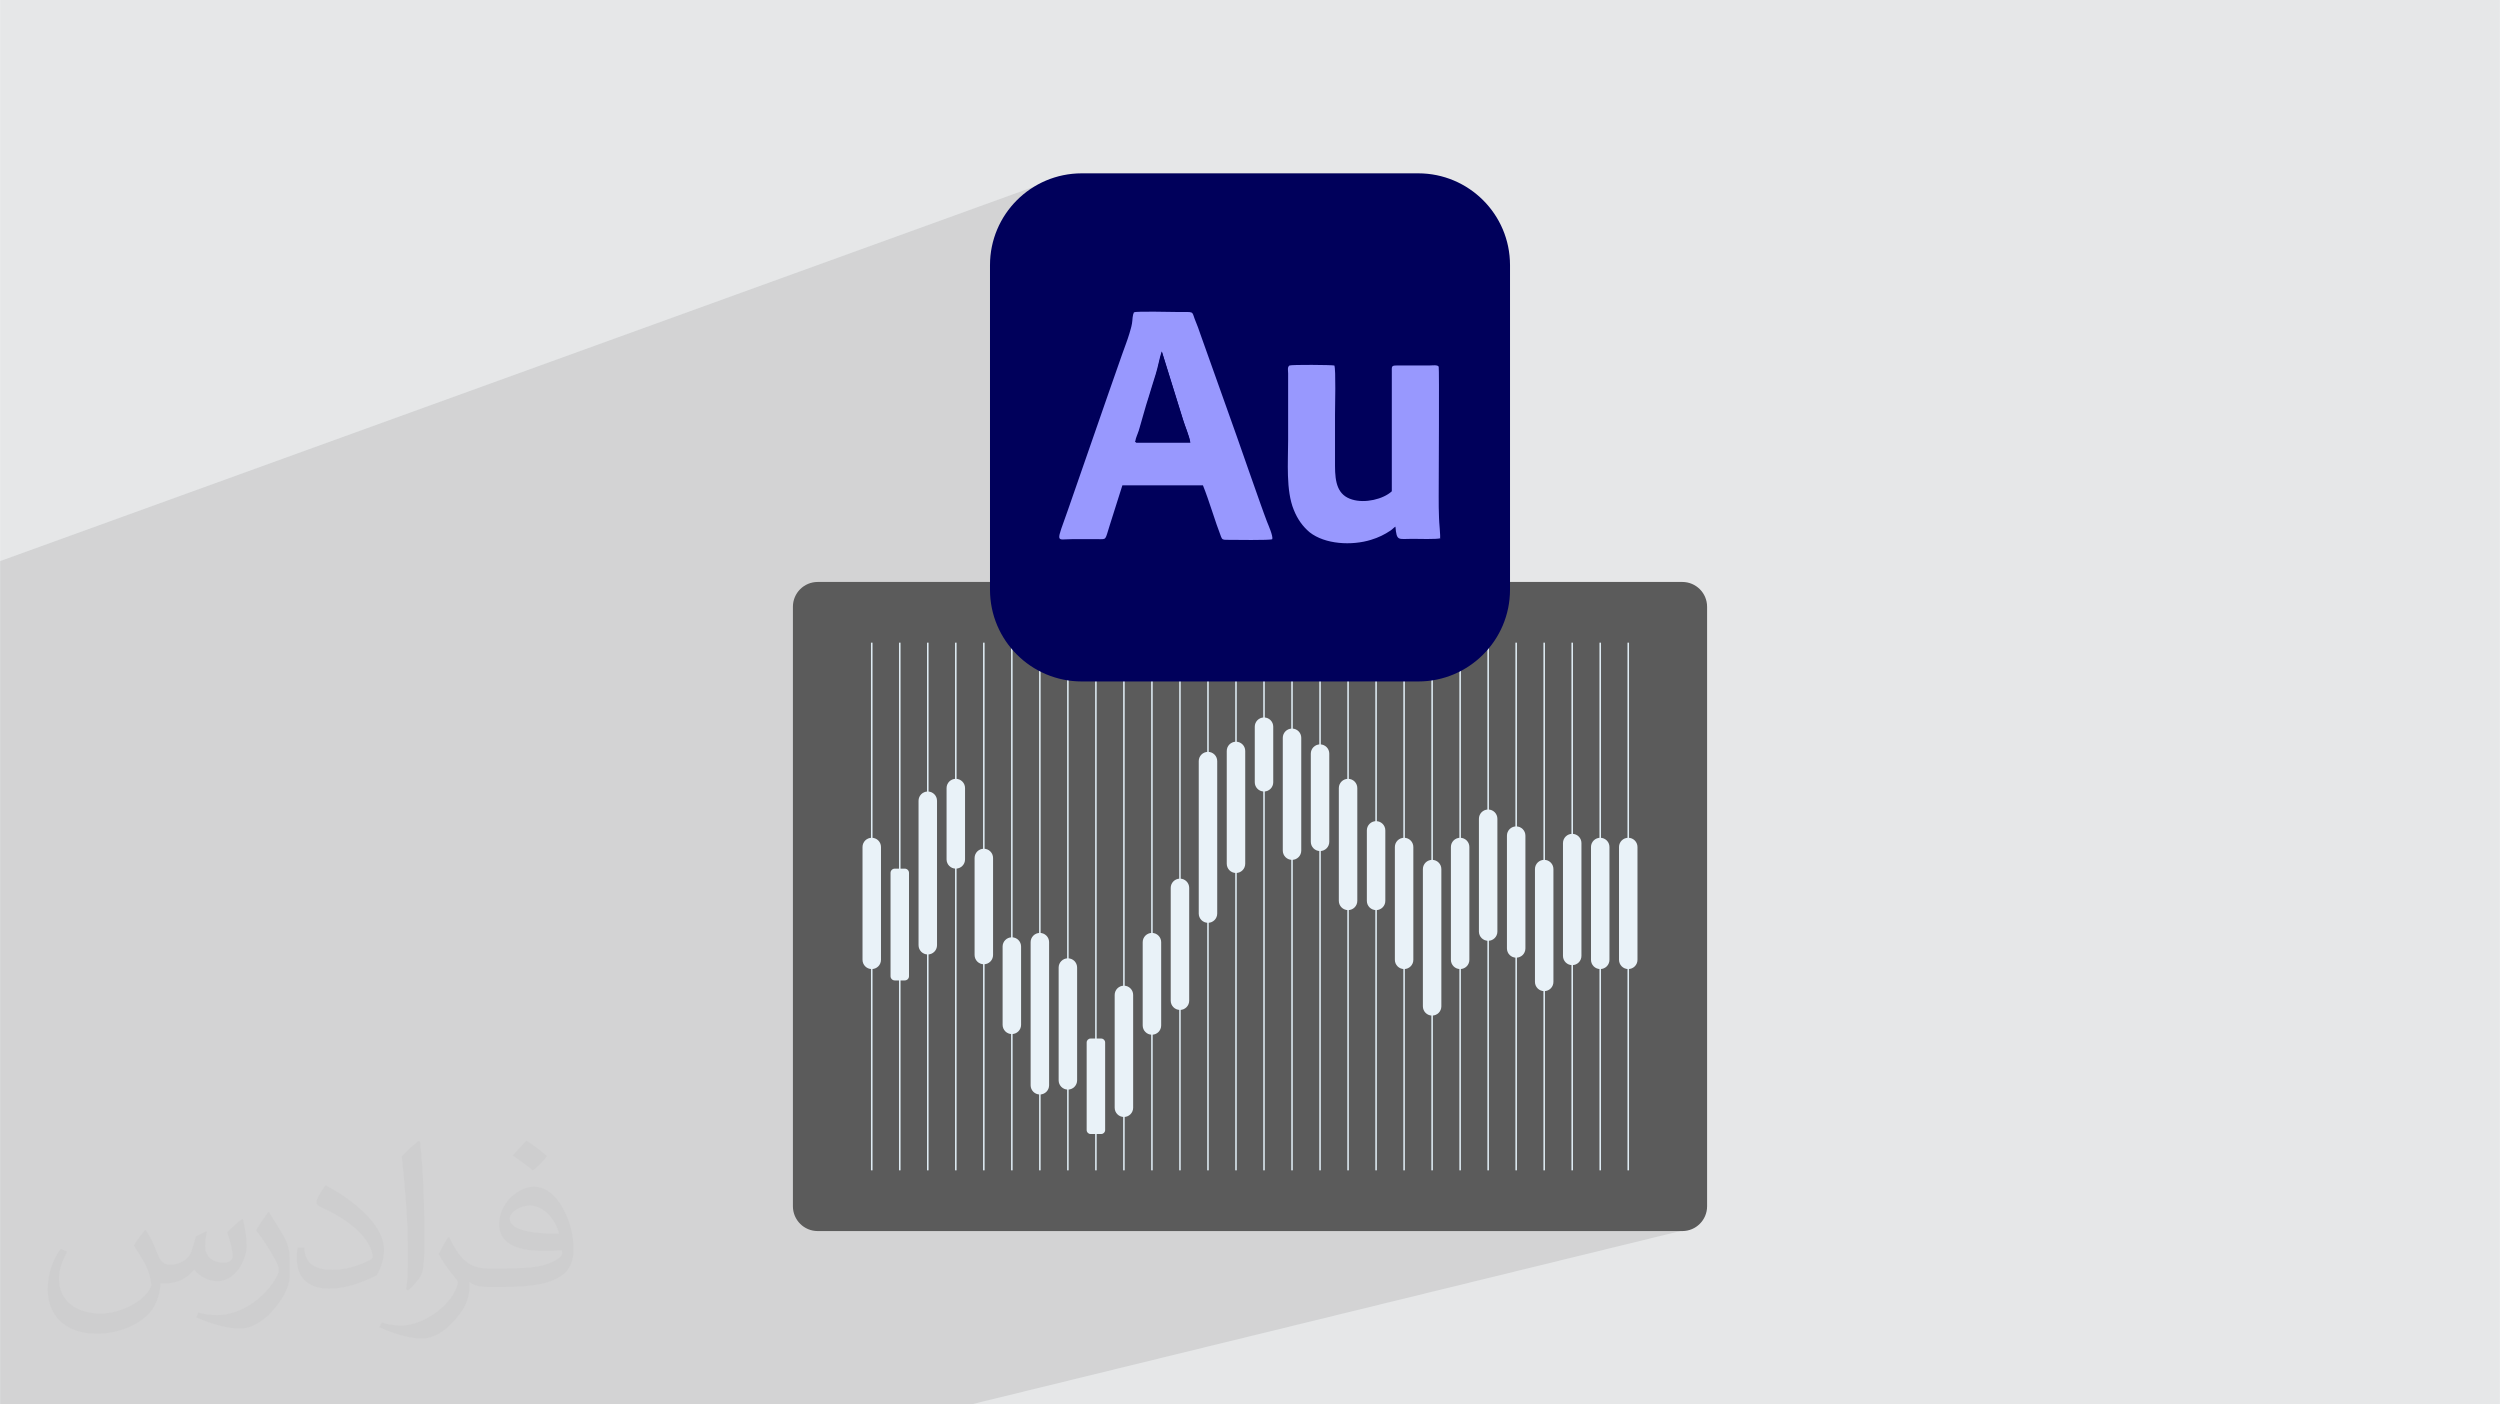 <?xml version="1.0" encoding="UTF-8"?>
<!DOCTYPE svg PUBLIC "-//W3C//DTD SVG 1.0//EN" "http://www.w3.org/TR/2001/REC-SVG-20010904/DTD/svg10.dtd">
<!-- Creator: CorelDRAW -->
<svg xmlns="http://www.w3.org/2000/svg" xml:space="preserve" width="3.708in" height="2.083in" version="1.0" style="shape-rendering:geometricPrecision; text-rendering:geometricPrecision; image-rendering:optimizeQuality; fill-rule:evenodd; clip-rule:evenodd"
viewBox="0 0 3702.73 2080.18"
 xmlns:xlink="http://www.w3.org/1999/xlink"
 xmlns:xodm="http://www.corel.com/coreldraw/odm/2003">
 <defs>
  <style type="text/css">
   <![CDATA[
    .fil8 {fill:#00005A}
    .fil6 {fill:#00005B}
    .fil7 {fill:#9898FE}
    .fil0 {fill:#E6E7E8}
    .fil3 {fill:#5B5B5B;fill-rule:nonzero}
    .fil5 {fill:#E9F2F8;fill-rule:nonzero}
    .fil4 {fill:#DFECF4;fill-rule:nonzero}
    .fil2 {fill:#373435;fill-opacity:0.031}
    .fil1 {fill:#2B2A29;fill-opacity:0.102}
   ]]>
  </style>
 </defs>
 <g id="Layer_x0020_1">
  <polygon class="fil0" points="-0,0 3702.73,0 3702.73,2080.18 -0,2080.18 "/>
  <polygon class="fil1" points="2327.48,1518.43 2510.82,1818.07 1438.33,2080.18 -0,2080.18 -0,831.11 1531.78,276.38 "/>
  <path class="fil2" d="M215.96 1821.93c7.07,10.71 11.65,21.01 16.13,32.45 3.33,6.66 5.09,18.93 20.7,18.93 4.57,0 11.13,-1.35 16.95,-4.57 6.55,-3.44 11.54,-8.64 14.15,-16.53l6.24 -21.01 15.19 -7.49 1.04 1.04c-2.08,7.91 -2.59,15.5 -2.59,21.43 0,17.57 15.19,24.23 27.25,24.23 7.07,0 13.42,-3.44 13.42,-9.89 0,-8.32 -3.53,-22.47 -8.12,-35.16 7.07,-7.07 14.15,-14.15 22.26,-19.87l1.25 0.63c3.53,14.98 5.51,29.75 5.51,39.63 0,9.67 -4.27,20.39 -7.8,27.36 -7.28,13.73 -20.18,24.65 -35.78,24.65 -11.85,0 -25.06,-5.93 -34.12,-16.95l-0.52 0c-8.53,10.61 -21.74,20.18 -42.86,20.18l-6.55 0c-1.04,13.94 -4.05,23.81 -8.64,32.66 -12.58,24.54 -49.92,41.92 -85.08,41.92 -48.89,0 -73.43,-28.19 -73.43,-65.73 0,-23.19 7.59,-44.72 19.24,-60.01l9.56 3.95c-7.28,13.94 -12.17,27.04 -12.17,39.94 0,35.16 28.61,51.9 61.58,51.9 30.58,0 68.44,-19.45 75.31,-42.02 -2.59,-24.65 -11.85,-36.19 -26,-58.66 4.27,-7.49 9.78,-14.98 16.64,-22.98l1.25 0 0 0 0 0 -0.01 -0.04zm563.83 -132.3c10.3,6.45 20.39,14.04 30.27,22.78 -5.51,7.8 -12.38,14.88 -20.91,21.12 -9.89,-8.01 -19.76,-14.88 -29.86,-22.16 6.86,-7.7 13.63,-15.08 20.49,-21.74l0 0 0 0 0 0 0 0 0 0 0.01 0zm5.3 96.11c-16.64,0 -30.27,10.92 -30.27,19.03 0,17.38 33.28,22.78 73.12,22.56 -4.99,-20.39 -22.47,-41.61 -42.86,-41.61l0 0.01zm-37.35 92.99c21.64,0 40.57,-0.63 55.02,-4.27 16.13,-4.05 29.75,-12.17 29.75,-17.78 0,-1.46 0,-3.22 -0.52,-4.68 -9.05,0.83 -19.45,0.83 -28.5,0.83 -29.33,0 -51.79,-6.66 -60.64,-23.09 -2.19,-4.57 -3.74,-9.67 -3.74,-15.5 0,-15.92 6.86,-31.41 18.93,-42.13 10.08,-8.84 21.22,-14.35 32.55,-14.35 20.49,0 36.81,16.44 48.26,42.34 6.24,14.15 10.5,30.47 10.5,51.07 0,13.73 -3.74,25.27 -12.27,33.8 -15.92,15.4 -45.24,21.22 -90.17,21.22l-20.39 0 0 0 -5.3 0c-11.13,0 -19.14,-1.98 -25.48,-6.86l-1.04 0c0.31,2.59 0.52,5.09 0.52,7.49 0,10.08 -3.33,22.98 -10.08,33.28 -19.97,29.64 -41.61,42.53 -60.33,42.53 -18.93,0 -42.13,-7.28 -63.03,-16.75l3.74 -7.28c6.76,2.81 16.13,4.68 29.02,4.68 33.8,0 78.21,-32.45 83.72,-64.17 -1.25,-2.59 -3.53,-6.03 -6.76,-9.67 -9.89,-11.75 -16.13,-21.53 -21.95,-31.82 4.99,-9.89 9.56,-17.78 13.83,-24.96l1.77 -0.21c14.46,29.44 27.56,46.28 56.78,46.28l4.57 0 0 0 21.22 0 0 0 0 0 0 0 0 0 0 0 0.04 0zm-146.45 31.1c2.5,-13.52 2.7,-28.7 2.7,-42.86l0 -21.01c0,-39.21 -4.99,-96.2 -9.05,-133.34 7.07,-7.59 16.95,-16.53 24.75,-22.56l2.29 0.63c5.3,46.7 6.55,100.79 6.55,150.81 0,13.11 -0.52,25.9 -1.77,35.26 -0.73,11.85 -7.59,20.8 -22.26,34.53l-3.22 -1.46zm-150.71 -61.89c0.73,18.41 9.78,32.87 41.4,32.87 19.66,0 36.3,-5.09 54.71,-13.83 3.33,-1.46 5.09,-3.44 5.09,-5.09 0,-11.54 -8.84,-26.83 -23.71,-40.77 -14.46,-13.11 -33.6,-24.65 -51.48,-32.35 -6.14,-2.59 -8.12,-5.3 -8.12,-7.91 0,-5.3 7.07,-16.44 12.9,-24.44l1.98 -0.21c20.49,10.71 43.38,26.63 60.33,44.3 15.4,16.33 24.96,32.87 24.96,50.86 0,13.31 -4.05,25.79 -10.61,37.44 -22.47,11.33 -46.39,19.97 -70.1,19.97 -28.81,0 -48.47,-13.52 -48.47,-45.24 0,-3.44 0,-8.73 1.25,-15.61l9.89 0 0 0 0 0 0 0 0 0 0 0 -0.01 0zm-52.11 -52.32l17.89 28.92c6.55,10.71 12.69,22.37 12.69,40.77l0 23.5c0,19.03 -12.17,39.42 -31.82,59.6 -15.4,13.63 -29.02,19.45 -41.61,19.45 -18.72,0 -40.15,-5.82 -64.9,-16.44l2.81 -7.28c7.8,2.08 16.84,3.84 27.98,3.84 35.58,-0.21 71.97,-26.21 88.61,-57.93 1.98,-3.64 2.7,-7.07 2.7,-9.47 0,-3.64 -1.98,-7.7 -3.53,-11.33 -9.05,-17.05 -19.14,-32.66 -30.27,-47.12 5.82,-9.16 11.65,-17.99 17.99,-26.73l1.46 0.21 0 0 0 0 0 0 0 0 0 0 -0.01 0z"/>
  <g id="_2622922965344">
   <g>
    <path class="fil3" d="M2491.7 1823.44l-1280.67 0c-20.27,0 -36.7,-16.43 -36.7,-36.7l0 -888.05c0,-20.27 16.43,-36.7 36.7,-36.7l1280.67 0c20.27,0 36.7,16.43 36.7,36.7l0 888.05c0,20.27 -16.43,36.7 -36.7,36.7z"/>
    <g>
     <polygon class="fil4" points="1292.26,1733.51 1289.96,1733.51 1289.96,951.91 1292.26,951.91 "/>
     <polygon class="fil4" points="1333.75,1733.51 1331.46,1733.51 1331.46,951.91 1333.75,951.91 "/>
     <polygon class="fil4" points="1375.25,1733.51 1372.96,1733.51 1372.96,951.91 1375.25,951.91 "/>
     <polygon class="fil4" points="1416.75,1733.51 1414.46,1733.51 1414.46,951.91 1416.75,951.91 "/>
     <polygon class="fil4" points="1458.26,1733.51 1455.97,1733.51 1455.97,951.91 1458.26,951.91 "/>
     <polygon class="fil4" points="1499.76,1733.51 1497.46,1733.51 1497.46,951.91 1499.76,951.91 "/>
     <polygon class="fil4" points="1541.25,1733.51 1538.96,1733.51 1538.96,951.91 1541.25,951.91 "/>
     <polygon class="fil4" points="1582.75,1733.51 1580.47,1733.51 1580.47,951.91 1582.75,951.91 "/>
     <polygon class="fil4" points="1624.26,1733.51 1621.97,1733.51 1621.97,951.91 1624.26,951.91 "/>
     <polygon class="fil4" points="1665.76,1733.51 1663.47,1733.51 1663.47,951.91 1665.76,951.91 "/>
     <polygon class="fil4" points="1707.26,1733.51 1704.96,1733.51 1704.96,951.91 1707.26,951.91 "/>
     <polygon class="fil4" points="1748.75,1733.51 1746.47,1733.51 1746.47,951.91 1748.75,951.91 "/>
     <polygon class="fil4" points="1790.27,1733.51 1787.97,1733.51 1787.97,951.91 1790.27,951.91 "/>
     <polygon class="fil4" points="1831.76,1733.51 1829.47,1733.51 1829.47,951.91 1831.76,951.91 "/>
     <polygon class="fil4" points="1873.26,1733.51 1870.97,1733.51 1870.97,951.91 1873.26,951.91 "/>
     <polygon class="fil4" points="1914.76,1733.51 1912.46,1733.51 1912.46,951.91 1914.76,951.91 "/>
     <polygon class="fil4" points="1956.27,1733.51 1953.97,1733.51 1953.97,951.91 1956.27,951.91 "/>
     <polygon class="fil4" points="1997.77,1733.51 1995.47,1733.51 1995.47,951.91 1997.77,951.91 "/>
     <polygon class="fil4" points="2039.26,1733.51 2036.97,1733.51 2036.97,951.91 2039.26,951.91 "/>
     <polygon class="fil4" points="2080.76,1733.51 2078.47,1733.51 2078.47,951.91 2080.76,951.91 "/>
     <polygon class="fil4" points="2122.27,1733.51 2119.98,1733.51 2119.98,951.91 2122.27,951.91 "/>
     <polygon class="fil4" points="2163.77,1733.51 2161.47,1733.51 2161.47,951.91 2163.77,951.91 "/>
     <polygon class="fil4" points="2205.27,1733.51 2202.97,1733.51 2202.97,951.91 2205.27,951.91 "/>
     <polygon class="fil4" points="2246.76,1733.51 2244.48,1733.51 2244.48,951.91 2246.76,951.91 "/>
     <polygon class="fil4" points="2288.26,1733.51 2285.98,1733.51 2285.98,951.91 2288.26,951.91 "/>
     <polygon class="fil4" points="2329.77,1733.51 2327.48,1733.51 2327.48,951.91 2329.77,951.91 "/>
     <polygon class="fil4" points="2371.27,1733.51 2368.97,1733.51 2368.97,951.91 2371.27,951.91 "/>
     <polygon class="fil4" points="2412.77,1733.51 2410.47,1733.51 2410.47,951.91 2412.77,951.91 "/>
     <path class="fil5" d="M1291.11 1435.37l0 0c-7.56,0 -13.68,-6.12 -13.68,-13.68l0 -167.1c0,-7.56 6.12,-13.68 13.68,-13.68 7.56,0 13.68,6.12 13.68,13.68l0 167.1c0,7.56 -6.12,13.68 -13.68,13.68z"/>
     <path class="fil5" d="M1340.01 1452.21l-14.8 0c-3.47,0 -6.28,-2.81 -6.28,-6.28l0 -153.03c0,-3.48 2.81,-6.28 6.28,-6.28l14.8 0c3.47,0 6.28,2.81 6.28,6.28l0 153.03c0,3.47 -2.81,6.28 -6.28,6.28z"/>
     <path class="fil5" d="M1374.1 1413.75l0 0c-7.56,0 -13.68,-6.12 -13.68,-13.68l0 -214.01c0,-7.56 6.12,-13.68 13.68,-13.68 7.56,0 13.68,6.12 13.68,13.68l0 214.01c0,7.56 -6.12,13.68 -13.68,13.68z"/>
     <path class="fil5" d="M1415.6 1286.62l0 0c-7.55,0 -13.68,-6.12 -13.68,-13.68l0 -105.67c0,-7.56 6.13,-13.69 13.68,-13.69 7.56,0 13.69,6.13 13.69,13.69l0 105.67c0,7.56 -6.13,13.68 -13.69,13.68z"/>
     <path class="fil5" d="M1457.11 1428.27l0 0c-7.56,0 -13.68,-6.13 -13.68,-13.68l0 -143.77c0,-7.56 6.12,-13.68 13.68,-13.68 7.56,0 13.68,6.12 13.68,13.68l0 143.77c0,7.55 -6.12,13.68 -13.68,13.68z"/>
     <path class="fil5" d="M1498.61 1531.65l0 0c-7.56,0 -13.68,-6.12 -13.68,-13.68l0 -115.98c0,-7.56 6.12,-13.68 13.68,-13.68 7.56,0 13.68,6.12 13.68,13.68l0 115.98c0,7.56 -6.12,13.68 -13.68,13.68z"/>
     <path class="fil5" d="M1540.11 1621.16l0 0c-7.56,0 -13.68,-6.12 -13.68,-13.68l0 -211.96c0,-7.55 6.12,-13.68 13.68,-13.68 7.56,0 13.68,6.14 13.68,13.68l0 211.96c0,7.56 -6.12,13.68 -13.68,13.68z"/>
     <path class="fil5" d="M1581.61 1613.9l0 0c-7.55,0 -13.68,-6.12 -13.68,-13.68l0 -167.1c0,-7.56 6.13,-13.68 13.68,-13.68 7.56,0 13.68,6.12 13.68,13.68l0 167.1c0,7.56 -6.12,13.68 -13.68,13.68z"/>
     <path class="fil5" d="M1630.99 1679.68l-15.76 0c-3.2,0 -5.79,-2.59 -5.79,-5.79l0 -129.79c0,-3.2 2.59,-5.81 5.79,-5.81l15.76 0c3.2,0 5.81,2.6 5.81,5.81l0 129.79c0,3.19 -2.6,5.79 -5.81,5.79z"/>
     <path class="fil5" d="M1664.61 1654.45l0 0c-7.56,0 -13.68,-6.12 -13.68,-13.68l0 -167.11c0,-7.56 6.12,-13.68 13.68,-13.68 7.56,0 13.68,6.12 13.68,13.68l0 167.11c0,7.56 -6.12,13.68 -13.68,13.68z"/>
     <path class="fil5" d="M1706.11 1532.61l0 0c-7.56,0 -13.68,-6.12 -13.68,-13.68l0 -123.42c0,-7.55 6.12,-13.68 13.68,-13.68 7.56,0 13.68,6.14 13.68,13.68l0 123.42c0,7.56 -6.12,13.68 -13.68,13.68z"/>
     <path class="fil5" d="M1747.61 1495.9l0 0c-7.55,0 -13.68,-6.14 -13.68,-13.68l0 -167.11c0,-7.56 6.14,-13.68 13.68,-13.68 7.56,0 13.69,6.12 13.69,13.68l0 167.11c0,7.55 -6.13,13.68 -13.69,13.68z"/>
     <path class="fil5" d="M1789.12 1366.86l0 0c-7.56,0 -13.68,-6.14 -13.68,-13.69l0 -225.84c0,-7.55 6.12,-13.68 13.68,-13.68 7.56,0 13.68,6.13 13.68,13.68l0 225.84c0,7.56 -6.12,13.69 -13.68,13.69z"/>
     <path class="fil5" d="M1830.61 1293.07l0 0c-7.56,0 -13.68,-6.12 -13.68,-13.68l0 -167.1c0,-7.56 6.12,-13.68 13.68,-13.68 7.56,0 13.68,6.12 13.68,13.68l0 167.1c0,7.56 -6.12,13.68 -13.68,13.68z"/>
     <path class="fil5" d="M1872.11 1172.38l0 0c-7.56,0 -13.68,-6.12 -13.68,-13.68l0 -82.33c0,-7.56 6.12,-13.68 13.68,-13.68 7.56,0 13.68,6.12 13.68,13.68l0 82.33c0,7.56 -6.12,13.68 -13.68,13.68z"/>
     <path class="fil5" d="M1913.61 1273.62l0 0c-7.55,0 -13.68,-6.12 -13.68,-13.68l0 -167.11c0,-7.55 6.13,-13.68 13.68,-13.68 7.56,0 13.68,6.13 13.68,13.68l0 167.11c0,7.56 -6.12,13.68 -13.68,13.68z"/>
     <path class="fil5" d="M1955.12 1260.58l0 0c-7.56,0 -13.68,-6.12 -13.68,-13.68l0 -130.65c0,-7.56 6.12,-13.68 13.68,-13.68 7.55,0 13.68,6.12 13.68,13.68l0 130.65c0,7.56 -6.13,13.68 -13.68,13.68z"/>
     <path class="fil5" d="M1996.62 1348.05l0 0c-7.56,0 -13.68,-6.12 -13.68,-13.68l0 -167.1c0,-7.56 6.12,-13.69 13.68,-13.69 7.56,0 13.68,6.13 13.68,13.69l0 167.1c0,7.56 -6.12,13.68 -13.68,13.68z"/>
     <path class="fil5" d="M2038.12 1348.05l0 0c-7.56,0 -13.68,-6.12 -13.68,-13.68l0 -104.42c0,-7.56 6.12,-13.68 13.68,-13.68 7.56,0 13.68,6.12 13.68,13.68l0 104.42c0,7.56 -6.12,13.68 -13.68,13.68z"/>
     <path class="fil5" d="M2079.62 1435.37l0 0c-7.55,0 -13.68,-6.12 -13.68,-13.68l0 -167.1c0,-7.56 6.14,-13.68 13.68,-13.68 7.56,0 13.68,6.12 13.68,13.68l0 167.1c0,7.56 -6.12,13.68 -13.68,13.68z"/>
     <path class="fil5" d="M2121.12 1504.27l0 0c-7.56,0 -13.68,-6.12 -13.68,-13.68l0 -203.29c0,-7.56 6.12,-13.68 13.68,-13.68 7.55,0 13.68,6.12 13.68,13.68l0 203.29c0,7.56 -6.13,13.68 -13.68,13.68z"/>
     <path class="fil5" d="M2162.62 1435.37l0 0c-7.56,0 -13.68,-6.12 -13.68,-13.68l0 -167.1c0,-7.56 6.12,-13.68 13.68,-13.68 7.56,0 13.68,6.12 13.68,13.68l0 167.1c0,7.56 -6.12,13.68 -13.68,13.68z"/>
     <path class="fil5" d="M2204.12 1393.51l0 0c-7.56,0 -13.68,-6.12 -13.68,-13.68l0 -167.1c0,-7.56 6.12,-13.69 13.68,-13.69 7.56,0 13.68,6.14 13.68,13.69l0 167.1c0,7.56 -6.12,13.68 -13.68,13.68z"/>
     <path class="fil5" d="M2245.62 1418.51l0 0c-7.56,0 -13.68,-6.12 -13.68,-13.68l0 -167.1c0,-7.56 6.12,-13.68 13.68,-13.68 7.56,0 13.68,6.12 13.68,13.68l0 167.1c0,7.56 -6.12,13.68 -13.68,13.68z"/>
     <path class="fil5" d="M2287.12 1468.05l0 0c-7.56,0 -13.68,-6.12 -13.68,-13.68l0 -167.1c0,-7.56 6.12,-13.68 13.68,-13.68 7.56,0 13.68,6.12 13.68,13.68l0 167.1c0,7.56 -6.12,13.68 -13.68,13.68z"/>
     <path class="fil5" d="M2328.62 1429.54l0 0c-7.56,0 -13.68,-6.13 -13.68,-13.68l0 -167.11c0,-7.56 6.12,-13.68 13.68,-13.68 7.56,0 13.68,6.12 13.68,13.68l0 167.11c0,7.55 -6.12,13.68 -13.68,13.68z"/>
     <path class="fil5" d="M2370.12 1435.37l0 0c-7.56,0 -13.68,-6.12 -13.68,-13.68l0 -167.1c0,-7.56 6.12,-13.68 13.68,-13.68 7.56,0 13.68,6.12 13.68,13.68l0 167.1c0,7.56 -6.12,13.68 -13.68,13.68z"/>
     <path class="fil5" d="M2411.62 1435.37l0 0c-7.55,0 -13.68,-6.12 -13.68,-13.68l0 -167.1c0,-7.56 6.13,-13.68 13.68,-13.68 7.56,0 13.68,6.12 13.68,13.68l0 167.1c0,7.56 -6.12,13.68 -13.68,13.68z"/>
    </g>
   </g>
   <g>
    <path class="fil6" d="M1602.2 256.74l498.34 0c74.82,0 135.96,60.64 135.96,135.96l0 480.73c0,74.82 -60.64,135.96 -135.96,135.96l-498.34 0c-74.82,0 -135.96,-60.64 -135.96,-135.96l0 -480.73c0,-74.82 60.64,-135.96 135.96,-135.96l0 0z"/>
    <path class="fil7" d="M1681.91 654.84c0.98,-4.89 3.92,-11.25 5.38,-16.64 5.38,-16.14 10.27,-33.75 14.67,-49.88 3.42,-11.25 6.85,-21.52 10.27,-33.26 3.42,-11.25 5.38,-23.47 8.8,-33.74l31.29 100.74c2.93,9.78 9.29,23.96 10.76,33.74l-80.69 0 0.49 -0.49 0 0 -0.97 -0.49 0 0.01zm-1.95 -192.2c-2.94,2.45 -2.45,12.23 -3.42,16.63 -0.98,5.87 -2.45,9.78 -3.92,15.16 -2.93,9.78 -6.84,19.55 -10.27,29.34 -6.84,19.07 -13.2,38.14 -20.06,57.22l-60.15 173.11c-18.58,52.82 -18.58,44.5 5.38,44.5 12.72,0 26.41,0 39.12,0 12.71,0 9.78,1.96 17.12,-21.03 6.36,-19.56 12.23,-39.12 18.58,-58.68l119.33 0c9.29,22.98 18.09,53.79 26.89,76.29 1.47,3.92 2.94,4.41 7.82,4.41 10.28,0 66.02,0.98 67.98,-0.97 1.47,-4.4 -5.87,-21.03 -7.82,-25.93 -2.93,-8.31 -6.36,-16.62 -9.29,-25.42 -5.87,-16.64 -11.73,-33.26 -17.6,-49.88 -22.98,-66.51 -47.44,-133.51 -70.91,-200.01 -2.93,-8.8 -5.87,-16.64 -9.29,-24.95 -4.41,-11.74 -0.49,-10.27 -23.96,-10.27 -10.76,0 -61.13,-1.47 -66.99,0.49l0.97 -0.49 0 0 0.49 0.49 0 0 0 -0z"/>
    <path class="fil7" d="M2132.82 798.12c0.97,-3.91 -1.47,-24.45 -1.47,-30.81 -0.49,-10.76 -0.49,-21.03 -0.49,-31.79 0,-26.41 0.98,-190.73 0,-192.2 -0.97,-3.42 -10.27,-1.95 -14.18,-1.95l-48.41 0c-7.83,0 -6.85,1.95 -6.85,9.78l0 176.55c-12.71,11.74 -39.61,18.09 -58.69,12.23 -21.52,-6.36 -25.44,-24.94 -25.44,-49.88 0,-24.94 0,-50.37 0,-75.31 0,-11.25 1.47,-67.98 -0.97,-73.36 -3.92,-0.97 -63.09,-1.47 -66.51,0 -3.42,2.45 -1.96,7.33 -1.96,11.74l0 98.3c0,33.26 -3.42,74.82 8.31,103.67 5.87,14.68 13.7,24.94 23.47,33.25 22.98,18.1 62.59,20.06 90.96,11.25 11.25,-3.42 20.06,-7.81 28.86,-13.69 2.93,-1.96 4.89,-4.4 7.33,-5.87 1.95,22.01 3.91,18.09 24.94,18.09 8.31,0 36.68,0.97 42.06,-0.97l-0.49 0 0 0 -0.49 0.97 0 0.01 0.01 -0.01z"/>
    <path class="fil8" d="M1681.91 654.84l80.7 0c-1.47,-9.29 -7.83,-23.96 -10.76,-33.74l-31.31 -100.74c-3.42,10.76 -5.38,22.98 -8.8,33.74 -3.42,11.25 -6.84,21.52 -10.27,33.26 -5.38,16.14 -9.79,33.74 -14.67,49.88 -1.47,4.89 -4.89,11.74 -5.38,16.63l-0.49 0.49 0 0 0.97 0.49 0.01 0 0 0z"/>
   </g>
  </g>
 </g>
</svg>
